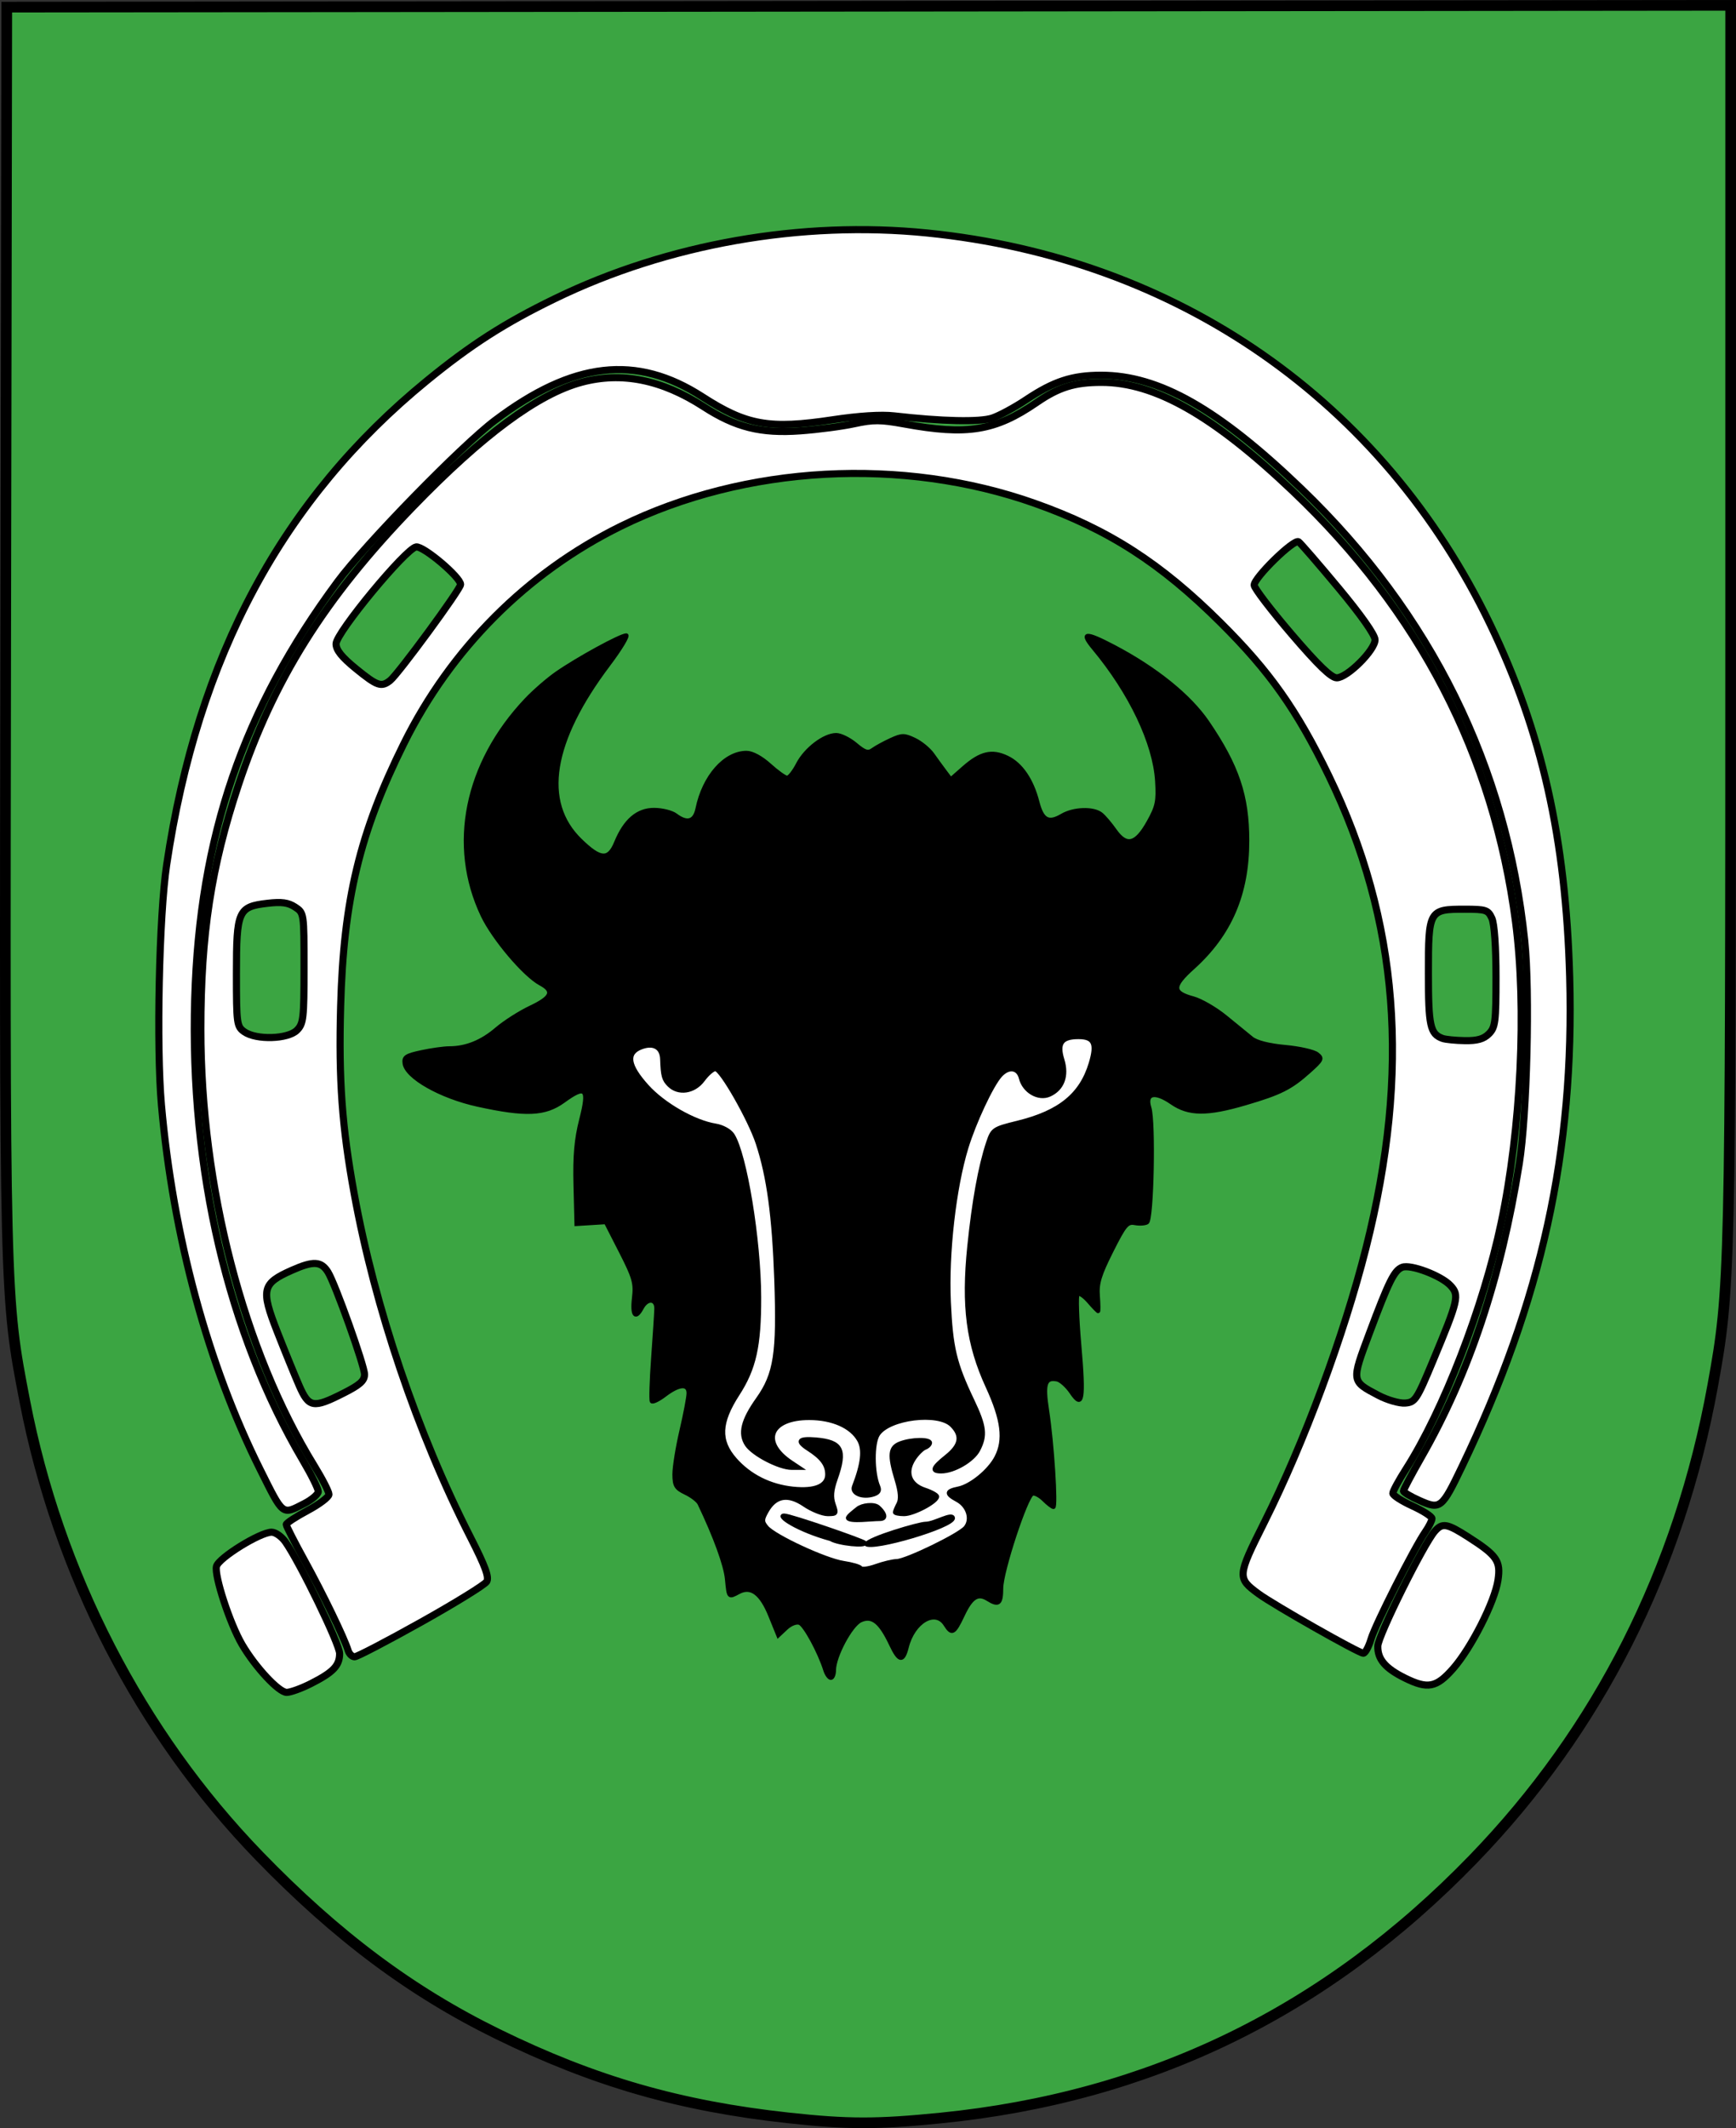 <?xml version="1.0" encoding="UTF-8" standalone="no"?>
<!-- Created with Inkscape (http://www.inkscape.org/) -->
<svg
   xmlns:svg="http://www.w3.org/2000/svg"
   xmlns="http://www.w3.org/2000/svg"
   version="1.0"
   width="487.9"
   height="597.814"
   id="svg2">
  <rect width="100%" height="100%" fill="#333333" stroke="none"/>
  <defs
     id="defs5" />
  <g
     transform="translate(-4.55,-3.593)"
     id="g3254">
    <path
       d="M 226.105,598.529 C 195.595,595.202 171.575,588.276 144.394,574.966 C 120.144,563.091 99.185,547.435 77.347,524.881 C 44.041,490.483 20.899,445.599 11.529,397.231 C 5.835,367.836 5.844,368.194 6.16,179.097 L 6.45,5.597 L 248.7,5.345 L 490.95,5.093 L 490.946,177.345 C 490.941,361.582 490.846,365.655 485.915,392.79 C 476.506,444.561 453.73,489.562 418.563,525.864 C 377.021,568.747 327.801,592.663 268.945,598.565 C 251.015,600.363 242.868,600.356 226.105,598.529 z"
       id="path2440"
       style="fill:#3ba542;fill-opacity:1;stroke:#000000;stroke-width:3;stroke-miterlimit:4;stroke-dasharray:none" />
    <g
       transform="translate(474.048,733.333)"
       id="g3234">
      <path
         d="M -382.125,-256.794 C -375.832,-259.983 -374.048,-261.85 -374.048,-265.245 C -374.048,-267.854 -385.097,-290.608 -389.265,-296.583 C -390.321,-298.096 -392.073,-299.333 -393.16,-299.333 C -396.384,-299.333 -408.068,-292.102 -408.66,-289.74 C -409.312,-287.142 -404.879,-273.608 -401.47,-267.791 C -397.731,-261.411 -391.136,-254.333 -388.929,-254.333 C -387.858,-254.333 -384.796,-255.441 -382.125,-256.794 z"
         id="path2460"
         style="fill:#ffffff;stroke:#000000;stroke-width:2;stroke-miterlimit:4;stroke-dasharray:none" />
      <path
         d="M -61.113,-260.996 C -56.007,-266.797 -49.397,-279.818 -48.491,-285.863 C -47.684,-291.244 -48.733,-292.768 -56.817,-297.953 C -62.824,-301.807 -64.13,-302.032 -66.26,-299.583 C -69.434,-295.934 -82.183,-270.266 -82.266,-267.358 C -82.37,-263.688 -80.192,-261.109 -74.688,-258.385 C -68.219,-255.182 -65.826,-255.643 -61.113,-260.996 z"
         id="path2458"
         style="fill:#ffffff;stroke:#000000;stroke-width:2;stroke-miterlimit:4;stroke-dasharray:none" />
      <path
         d="M -351.125,-274.085 C -341.543,-279.447 -333.26,-284.558 -332.719,-285.444 C -331.975,-286.659 -333.097,-289.725 -337.292,-297.944 C -352.184,-327.122 -364.12,-362.389 -369.968,-394.488 C -373.392,-413.277 -374.331,-426.294 -373.764,-447.069 C -372.947,-476.992 -368.409,-495.841 -356.005,-520.833 C -342.756,-547.529 -321.394,-568.928 -295.048,-581.895 C -260.1,-599.095 -215.815,-601.529 -178.548,-588.299 C -157.95,-580.986 -143.323,-571.59 -126.463,-554.839 C -112.656,-541.123 -105.023,-530.329 -96.049,-511.833 C -76.317,-471.162 -72.996,-428.949 -85.606,-379.078 C -91.827,-354.475 -102.955,-324.486 -114.189,-302.056 C -121.79,-286.878 -121.821,-286.482 -115.784,-282.025 C -111.588,-278.928 -87.606,-265.333 -86.337,-265.333 C -85.802,-265.333 -84.827,-267.127 -84.17,-269.319 C -82.932,-273.452 -72.098,-294.83 -68.881,-299.488 C -67.873,-300.948 -67.048,-302.602 -67.048,-303.164 C -67.048,-303.727 -69.523,-305.32 -72.548,-306.705 C -75.573,-308.09 -78.048,-309.689 -78.048,-310.259 C -78.048,-310.828 -76.391,-313.884 -74.367,-317.049 C -63.883,-333.437 -52.578,-362.662 -47.61,-386.217 C -42.025,-412.695 -40.401,-446.669 -43.565,-470.808 C -49.709,-517.672 -70.481,-557.82 -106.115,-591.702 C -128.514,-613 -144.946,-622.343 -159.979,-622.328 C -167.518,-622.32 -171.93,-620.948 -178.136,-616.679 C -189.773,-608.674 -197.653,-607.394 -215.351,-610.635 C -221.98,-611.848 -224.085,-611.86 -229.351,-610.712 C -232.759,-609.968 -239.609,-609.068 -244.574,-608.71 C -255.684,-607.911 -262.735,-609.668 -271.719,-615.476 C -283.533,-623.114 -294.787,-625.368 -306.048,-622.353 C -318.305,-619.071 -333.91,-607.529 -353.554,-587.215 C -378.325,-561.599 -392.665,-538.746 -402.484,-509.235 C -410.138,-486.232 -413.048,-467.333 -413.048,-440.617 C -413.048,-396.381 -401.093,-350.358 -381.214,-318.066 C -378.922,-314.344 -377.048,-310.694 -377.048,-309.955 C -377.048,-309.216 -379.748,-307.173 -383.048,-305.414 C -386.348,-303.655 -389.048,-301.884 -389.048,-301.479 C -389.048,-301.074 -386.685,-296.449 -383.798,-291.202 C -378.684,-281.911 -372.736,-269.611 -371.649,-266.083 C -371.353,-265.121 -370.534,-264.334 -369.829,-264.335 C -369.124,-264.336 -360.708,-268.724 -351.125,-274.085 z"
         id="path2456"
         style="fill:#ffffff;stroke:#000000;stroke-width:2;stroke-miterlimit:4;stroke-dasharray:none" />
      <path
         d="M -385.445,-340.583 C -386.704,-343.471 -389.453,-350.216 -391.555,-355.574 C -396.249,-367.535 -395.853,-369.202 -387.438,-372.924 C -381.422,-375.585 -379.241,-375.474 -377.329,-372.412 C -375.289,-369.145 -367.048,-346.094 -367.048,-343.654 C -367.048,-341.857 -368.338,-340.711 -373.019,-338.348 C -381.497,-334.068 -382.701,-334.285 -385.445,-340.583 z"
         id="path2454"
         style="fill:#3ba542;fill-opacity:1;stroke:#000000;stroke-width:2;stroke-miterlimit:4;stroke-dasharray:none" />
      <path
         d="M -82.113,-337.781 C -89.743,-341.798 -89.718,-341.62 -84.622,-355.243 C -79.16,-369.844 -77.643,-372.891 -75.407,-373.749 C -73.048,-374.654 -64.48,-371.423 -61.868,-368.643 C -59.287,-365.895 -59.562,-364.71 -66.808,-347.333 C -71.319,-336.518 -71.781,-335.82 -74.576,-335.605 C -76.21,-335.48 -79.602,-336.459 -82.113,-337.781 z"
         id="path2452"
         style="fill:#3ba542;fill-opacity:1;stroke:#000000;stroke-width:2;stroke-miterlimit:4;stroke-dasharray:none" />
      <path
         d="M -64.048,-438.027 C -67.558,-439.282 -68.048,-441.528 -68.048,-456.369 C -68.048,-474.055 -67.89,-474.333 -57.879,-474.333 C -51.873,-474.333 -51.279,-474.136 -50.208,-471.786 C -49.505,-470.242 -49.048,-463.745 -49.048,-455.286 C -49.048,-442.667 -49.239,-441.142 -51.048,-439.333 C -52.517,-437.864 -54.307,-437.354 -57.798,-437.412 C -60.41,-437.456 -63.223,-437.732 -64.048,-438.027 z"
         id="path2450"
         style="fill:#3ba542;fill-opacity:1;stroke:#000000;stroke-width:2;stroke-miterlimit:4;stroke-dasharray:none" />
      <path
         d="M -400.825,-439.89 C -402.952,-441.38 -403.048,-442.085 -403.048,-456.279 C -403.048,-473.963 -402.574,-475.034 -394.329,-475.996 C -390.373,-476.457 -388.498,-476.203 -386.579,-474.946 C -384.051,-473.289 -384.048,-473.267 -384.048,-457.81 C -384.048,-443.667 -384.22,-442.161 -386.048,-440.333 C -388.568,-437.813 -397.479,-437.546 -400.825,-439.89 z"
         id="path2448"
         style="fill:#3ba542;fill-opacity:1;stroke:#000000;stroke-width:2;stroke-miterlimit:4;stroke-dasharray:none" />
      <path
         d="M -369.456,-541.888 C -373.471,-545.159 -375.048,-547.131 -375.048,-548.882 C -375.048,-551.979 -355.419,-575.714 -352.538,-576.101 C -350.457,-576.38 -340.048,-567.587 -340.048,-565.55 C -340.048,-564.249 -357.569,-540.389 -359.85,-538.583 C -362.326,-536.625 -363.483,-537.023 -369.456,-541.888 z"
         id="path2446"
         style="fill:#3ba542;fill-opacity:1;stroke:#000000;stroke-width:2;stroke-miterlimit:4;stroke-dasharray:none" />
      <path
         d="M -106.49,-551.583 C -112.264,-558.321 -117.002,-564.522 -117.018,-565.365 C -117.058,-567.456 -105.799,-578.444 -104.533,-577.55 C -103.975,-577.156 -98.912,-571.304 -93.283,-564.546 C -86.962,-556.958 -83.048,-551.397 -83.048,-550.005 C -83.048,-547.102 -90.88,-539.333 -93.807,-539.333 C -95.362,-539.333 -99.015,-542.862 -106.49,-551.583 z"
         id="path2444"
         style="fill:#3ba542;fill-opacity:1;stroke:#000000;stroke-width:2;stroke-miterlimit:4;stroke-dasharray:none" />
      <path
         d="M -384.008,-307.354 C -381.83,-308.465 -380.048,-310.003 -380.048,-310.771 C -380.048,-311.539 -381.995,-315.468 -384.374,-319.501 C -405.41,-355.15 -416.189,-401.139 -414.773,-449.195 C -413.429,-494.81 -401.2,-530.497 -374.632,-566.333 C -366.807,-576.889 -339.897,-604.468 -330.477,-611.586 C -308.454,-628.229 -290.636,-630.269 -272.074,-618.272 C -259.709,-610.28 -253.241,-609.137 -235.532,-611.814 C -228.159,-612.929 -221.841,-613.332 -218.232,-612.917 C -204.771,-611.372 -194.182,-611.134 -190.655,-612.298 C -188.666,-612.954 -184.396,-615.256 -181.165,-617.414 C -173.339,-622.64 -168.162,-624.333 -160.011,-624.333 C -143.749,-624.333 -127.038,-614.854 -103.669,-592.374 C -67.297,-557.384 -46.082,-514.447 -40.97,-465.476 C -39.472,-451.12 -40.324,-416.478 -42.511,-402.833 C -47.679,-370.585 -56.622,-343.794 -70.052,-320.325 C -72.8,-315.524 -75.048,-311.287 -75.048,-310.908 C -75.048,-310.53 -72.996,-309.313 -70.488,-308.204 C -64.69,-305.639 -64.259,-305.986 -58.592,-317.794 C -36.207,-364.435 -26.988,-406.312 -28.341,-455.211 C -29.422,-494.277 -36.149,-524.128 -50.677,-554.333 C -80.898,-617.164 -138.492,-657.188 -208.904,-664.289 C -244.244,-667.853 -281.904,-661.215 -313.548,-645.845 C -327.678,-638.982 -337.107,-632.939 -349.548,-622.774 C -390.114,-589.628 -413.939,-545.326 -422.655,-486.833 C -424.782,-472.565 -425.583,-435.791 -424.125,-419.339 C -420.86,-382.474 -411.061,-346.327 -396.36,-316.918 C -389.805,-303.802 -390.267,-304.16 -384.008,-307.354 z"
         id="path2394"
         style="fill:#ffffff;stroke:#000000;stroke-width:2;stroke-miterlimit:4;stroke-dasharray:none" />
    </g>
    <g
       transform="translate(413.81,-28.81)"
       id="g3246">
      <path
         d="M -177.382,501.56 C -178.982,496.466 -183.076,488.921 -184.546,488.357 C -185.447,488.012 -187.066,488.641 -188.33,489.828 L -190.539,491.904 L -192.827,486.266 C -195.37,480.001 -198.209,477.882 -201.617,479.707 C -204.54,481.271 -204.507,481.306 -205.018,475.997 C -205.397,472.045 -208.262,464.171 -212.726,454.81 C -213.119,453.985 -214.864,452.635 -216.604,451.81 C -219.308,450.527 -219.769,449.772 -219.788,446.598 C -219.8,444.557 -218.91,439.027 -217.81,434.31 C -216.71,429.592 -215.81,424.85 -215.81,423.771 C -215.81,421.07 -218.435,421.286 -222.404,424.314 C -224.209,425.691 -225.891,426.478 -226.141,426.064 C -226.391,425.649 -226.219,420.135 -225.76,413.81 C -225.301,407.485 -224.899,401.297 -224.867,400.06 C -224.795,397.239 -227.347,397.078 -228.81,399.81 C -230.66,403.267 -231.738,402 -231.152,397.056 C -230.655,392.857 -231.081,391.342 -234.807,384.05 L -239.025,375.798 L -243.167,376.054 L -247.31,376.31 L -247.584,365.31 C -247.789,357.115 -247.382,352.437 -245.988,346.969 C -243.737,338.132 -244.606,337.2 -250.869,341.737 C -256.1,345.527 -261.501,345.76 -275.07,342.781 C -285.409,340.512 -295.057,335.047 -295.617,331.143 C -295.88,329.303 -295.2,328.845 -290.817,327.905 C -288.009,327.302 -284.493,326.81 -283.004,326.81 C -278.278,326.81 -273.904,325.047 -269.699,321.447 C -267.453,319.525 -263.185,316.801 -260.213,315.394 C -254.234,312.563 -253.507,310.845 -257.406,308.758 C -261.855,306.377 -270.575,296.088 -273.68,289.556 C -283.023,269.901 -278.361,246.868 -261.418,228.97 C -259.158,226.583 -255.306,223.236 -252.857,221.532 C -246.908,217.394 -234.856,210.81 -233.23,210.81 C -232.513,210.81 -234.761,214.568 -238.226,219.161 C -254.425,240.639 -257.167,257.706 -246.139,268.423 C -240.5,273.903 -238.217,274.049 -236.165,269.06 C -233.599,262.819 -230.07,259.805 -225.372,259.841 C -223.138,259.859 -220.436,260.534 -219.368,261.341 C -216.143,263.781 -214.041,263.163 -213.302,259.56 C -211.448,250.524 -205.54,243.81 -199.444,243.81 C -197.844,243.81 -195.299,245.179 -192.941,247.31 C -190.81,249.235 -188.603,250.81 -188.036,250.81 C -187.469,250.81 -186.135,249.122 -185.071,247.06 C -182.877,242.809 -177.626,238.81 -174.238,238.81 C -172.987,238.81 -170.531,240.015 -168.78,241.488 C -166.165,243.688 -165.304,243.952 -163.954,242.967 C -163.049,242.308 -160.761,241.061 -158.868,240.196 C -155.765,238.777 -155.109,238.773 -152.209,240.156 C -150.441,240.999 -148.165,242.863 -147.151,244.296 C -146.138,245.73 -144.576,247.877 -143.68,249.066 L -142.051,251.229 L -138.412,248.034 C -133.674,243.874 -130.475,243.122 -126.197,245.162 C -122.27,247.035 -119.24,251.458 -117.646,257.645 C -116.33,262.754 -114.608,263.713 -110.794,261.459 C -107.533,259.533 -101.973,259.347 -99.773,261.091 C -98.928,261.761 -97.192,263.797 -95.915,265.615 C -92.663,270.247 -90.031,269.602 -86.517,263.31 C -84.078,258.941 -83.776,257.488 -84.125,251.81 C -84.78,241.157 -91.547,226.959 -101.879,214.56 C -105.731,209.937 -104.282,209.78 -96.31,213.957 C -84.451,220.171 -74.915,227.858 -69.851,235.287 C -61.471,247.578 -58.646,255.979 -58.65,268.594 C -58.655,283.554 -63.521,294.869 -73.998,304.289 C -79.779,309.486 -79.763,311.206 -73.923,312.779 C -71.729,313.37 -67.612,315.756 -64.774,318.081 C -61.936,320.407 -58.646,323.09 -57.462,324.045 C -56.108,325.136 -52.617,326.024 -48.054,326.439 C -44.063,326.801 -40.013,327.713 -39.054,328.464 C -37.443,329.726 -37.617,330.105 -41.31,333.41 C -46.508,338.062 -49.385,339.506 -59.201,342.387 C -70.059,345.575 -75.167,345.527 -79.979,342.192 C -84.691,338.927 -87.425,339.536 -86.166,343.569 C -84.902,347.613 -85.462,374.977 -86.825,375.819 C -87.438,376.198 -89.006,376.303 -90.311,376.054 C -92.417,375.651 -93.146,376.522 -96.834,383.859 C -100.197,390.547 -100.921,392.943 -100.641,396.463 C -100.451,398.854 -100.432,400.81 -100.6,400.81 C -100.768,400.81 -101.971,399.572 -103.272,398.06 C -104.574,396.547 -105.953,395.622 -106.336,396.005 C -106.72,396.387 -106.51,402.702 -105.87,410.038 C -104.504,425.685 -104.965,428.359 -108.199,423.56 C -109.398,421.78 -111.199,420.166 -112.201,419.973 C -115.485,419.34 -116.064,421.165 -114.918,428.546 C -113.501,437.679 -112.332,455.81 -113.159,455.81 C -113.517,455.81 -114.738,454.881 -115.872,453.747 C -117.006,452.613 -118.439,451.853 -119.055,452.058 C -120.8,452.64 -127.782,473.807 -127.797,478.56 C -127.81,482.987 -128.577,483.596 -131.691,481.652 C -134.451,479.928 -136.263,481.114 -138.662,486.22 C -141.069,491.34 -141.767,491.708 -143.577,488.81 C -146.374,484.331 -152.553,487.955 -154.354,495.13 C -155.427,499.406 -156.603,499.228 -158.849,494.449 C -161.869,488.024 -164.161,486.193 -167.359,487.65 C -170.091,488.895 -174.783,497.665 -174.8,501.56 C -174.805,502.797 -175.229,503.81 -175.742,503.81 C -176.255,503.81 -176.993,502.797 -177.382,501.56 z"
         id="path2436"
         style="fill:#000000;stroke:#000000" />
      <path
         d="M -157.257,470.853 C -154.551,470.796 -139.69,463.58 -137.948,461.478 C -136.075,459.219 -137.221,455.463 -140.283,453.824 C -143.562,452.069 -143.474,451.193 -139.949,450.487 C -136.425,449.783 -131.232,445.528 -129.274,441.74 C -126.758,436.875 -127.464,431.243 -131.762,421.901 C -137.233,410.009 -138.632,399.331 -136.915,382.561 C -135.603,369.757 -133.839,360.027 -131.621,353.377 C -130.354,349.58 -130.069,349.386 -123.278,347.722 C -111.475,344.83 -105.42,339.916 -102.773,331.081 C -101.119,325.563 -101.935,323.81 -106.156,323.81 C -110.84,323.81 -112.028,325.489 -110.609,330.11 C -109.227,334.613 -110.59,338.297 -114.254,339.966 C -117.361,341.382 -121.465,339.03 -122.402,335.297 C -123.135,332.375 -125.794,332.03 -128.082,334.56 C -130.523,337.258 -135.376,347.598 -137.588,354.81 C -141.048,366.093 -143.141,384.487 -142.516,398.123 C -141.925,411.033 -140.89,415.369 -135.911,425.81 C -132.446,433.076 -132.144,435.623 -134.265,439.724 C -135.797,442.686 -141.159,445.81 -144.711,445.81 C -147.683,445.81 -147.328,444.723 -143.309,441.517 C -139.347,438.356 -138.894,435.725 -141.81,432.81 C -145.589,429.03 -159.411,430.746 -162.442,435.371 C -164.06,437.84 -164.018,446.073 -162.368,449.969 C -161.873,451.137 -162.28,451.824 -163.737,452.287 C -166.884,453.285 -170.081,451.957 -169.314,449.969 C -166.839,443.552 -166.399,439.631 -167.857,437.002 C -169.981,433.171 -175.306,430.813 -181.837,430.811 C -192.78,430.808 -195.458,437.423 -186.837,443.163 L -184.365,444.81 L -186.771,444.81 C -190.252,444.81 -197.659,440.969 -199.45,438.236 C -201.492,435.118 -200.585,431.394 -196.322,425.397 C -191.334,418.382 -190.431,412.508 -191.16,391.81 C -191.789,373.953 -193.285,362.966 -196.365,353.578 C -198.558,346.898 -206.592,332.81 -208.209,332.81 C -208.882,332.81 -210.431,334.16 -211.651,335.81 C -214.166,339.211 -218.604,339.872 -221.238,337.238 C -222.787,335.689 -223.075,334.632 -223.231,329.924 C -223.338,326.665 -225.637,325.396 -229.06,326.707 C -233.16,328.277 -232.64,331.67 -227.405,337.493 C -222.795,342.62 -214.193,347.548 -208.141,348.531 C -206.16,348.852 -204.087,349.999 -203.313,351.202 C -199.822,356.627 -195.862,380.797 -195.829,396.876 C -195.801,410.479 -197.212,416.817 -201.872,424.027 C -207.048,432.036 -207.264,437.083 -202.654,442.334 C -198.574,446.98 -192.866,449.845 -186.346,450.518 C -180.213,451.151 -176.796,449.715 -176.841,446.524 C -176.88,443.857 -178.356,441.892 -182.146,439.466 C -185.63,437.235 -184.885,436.267 -180.007,436.687 C -172.567,437.328 -171.415,439.605 -174.337,447.887 C -175.452,451.049 -175.601,452.968 -174.889,455.012 C -173.977,457.628 -174.09,457.81 -176.629,457.81 C -178.123,457.81 -181.093,456.622 -183.23,455.17 C -187.803,452.062 -191.31,452.666 -193.73,456.977 C -195.027,459.288 -195.031,459.838 -193.761,461.37 C -191.612,463.963 -177.273,470.617 -172.195,471.379 C -169.77,471.743 -167.571,472.387 -167.309,472.811 C -167.047,473.235 -165.14,472.978 -163.071,472.24 C -161.002,471.501 -158.386,470.878 -157.257,470.853 z"
         id="path2434"
         style="fill:#ffffff;stroke:#000000" />
      <path
         d="M -175.81,464.81 C -185.244,462.229 -191.29,458.078 -188.862,458.066 C -187.106,458.057 -166.503,465.181 -166.163,465.731 C -165.371,467.013 -173.826,466.091 -175.81,464.81 z"
         id="path2432"
         style="fill:#000000;fill-opacity:1;stroke:#000000" />
      <path
         d="M -165.956,466.192 C -165.035,464.49 -150.902,460.361 -149.115,460.369 C -146.649,460.381 -141.619,457.163 -141.375,458.82 C -141.035,461.135 -164.113,467.923 -165.956,466.192 z"
         id="path2430"
         style="fill:#000000;fill-opacity:1;stroke:#000000" />
      <path
         d="M -171.004,458.923 C -171.305,458.435 -169.039,456.789 -168.22,456.109 C -167.035,455.126 -163.65,454.675 -162.419,455.697 C -161.183,456.723 -159.29,459.22 -162.169,459.186 C -164.192,459.163 -170.322,460.025 -171.004,458.923 z"
         id="path2428"
         style="fill:#000000;fill-opacity:1;stroke:#000000" />
      <path
         d="M -157.81,457.244 C -157.81,456.933 -157.368,455.852 -156.827,454.843 C -156.147,453.572 -156.298,451.517 -157.317,448.159 C -159.471,441.059 -159.25,438.928 -156.244,437.785 C -153.033,436.564 -147.81,436.513 -147.81,437.703 C -147.81,438.194 -148.458,438.845 -149.251,439.149 C -150.044,439.453 -151.444,440.848 -152.361,442.248 C -154.811,445.987 -153.597,449.395 -149.31,450.809 C -147.385,451.445 -145.81,452.343 -145.81,452.806 C -145.81,454.27 -152.437,457.81 -155.178,457.81 C -156.625,457.81 -157.81,457.555 -157.81,457.244 z"
         id="path2426"
         style="fill:#000000;fill-opacity:1;stroke:#000000" />
    </g>
  </g>
</svg>
